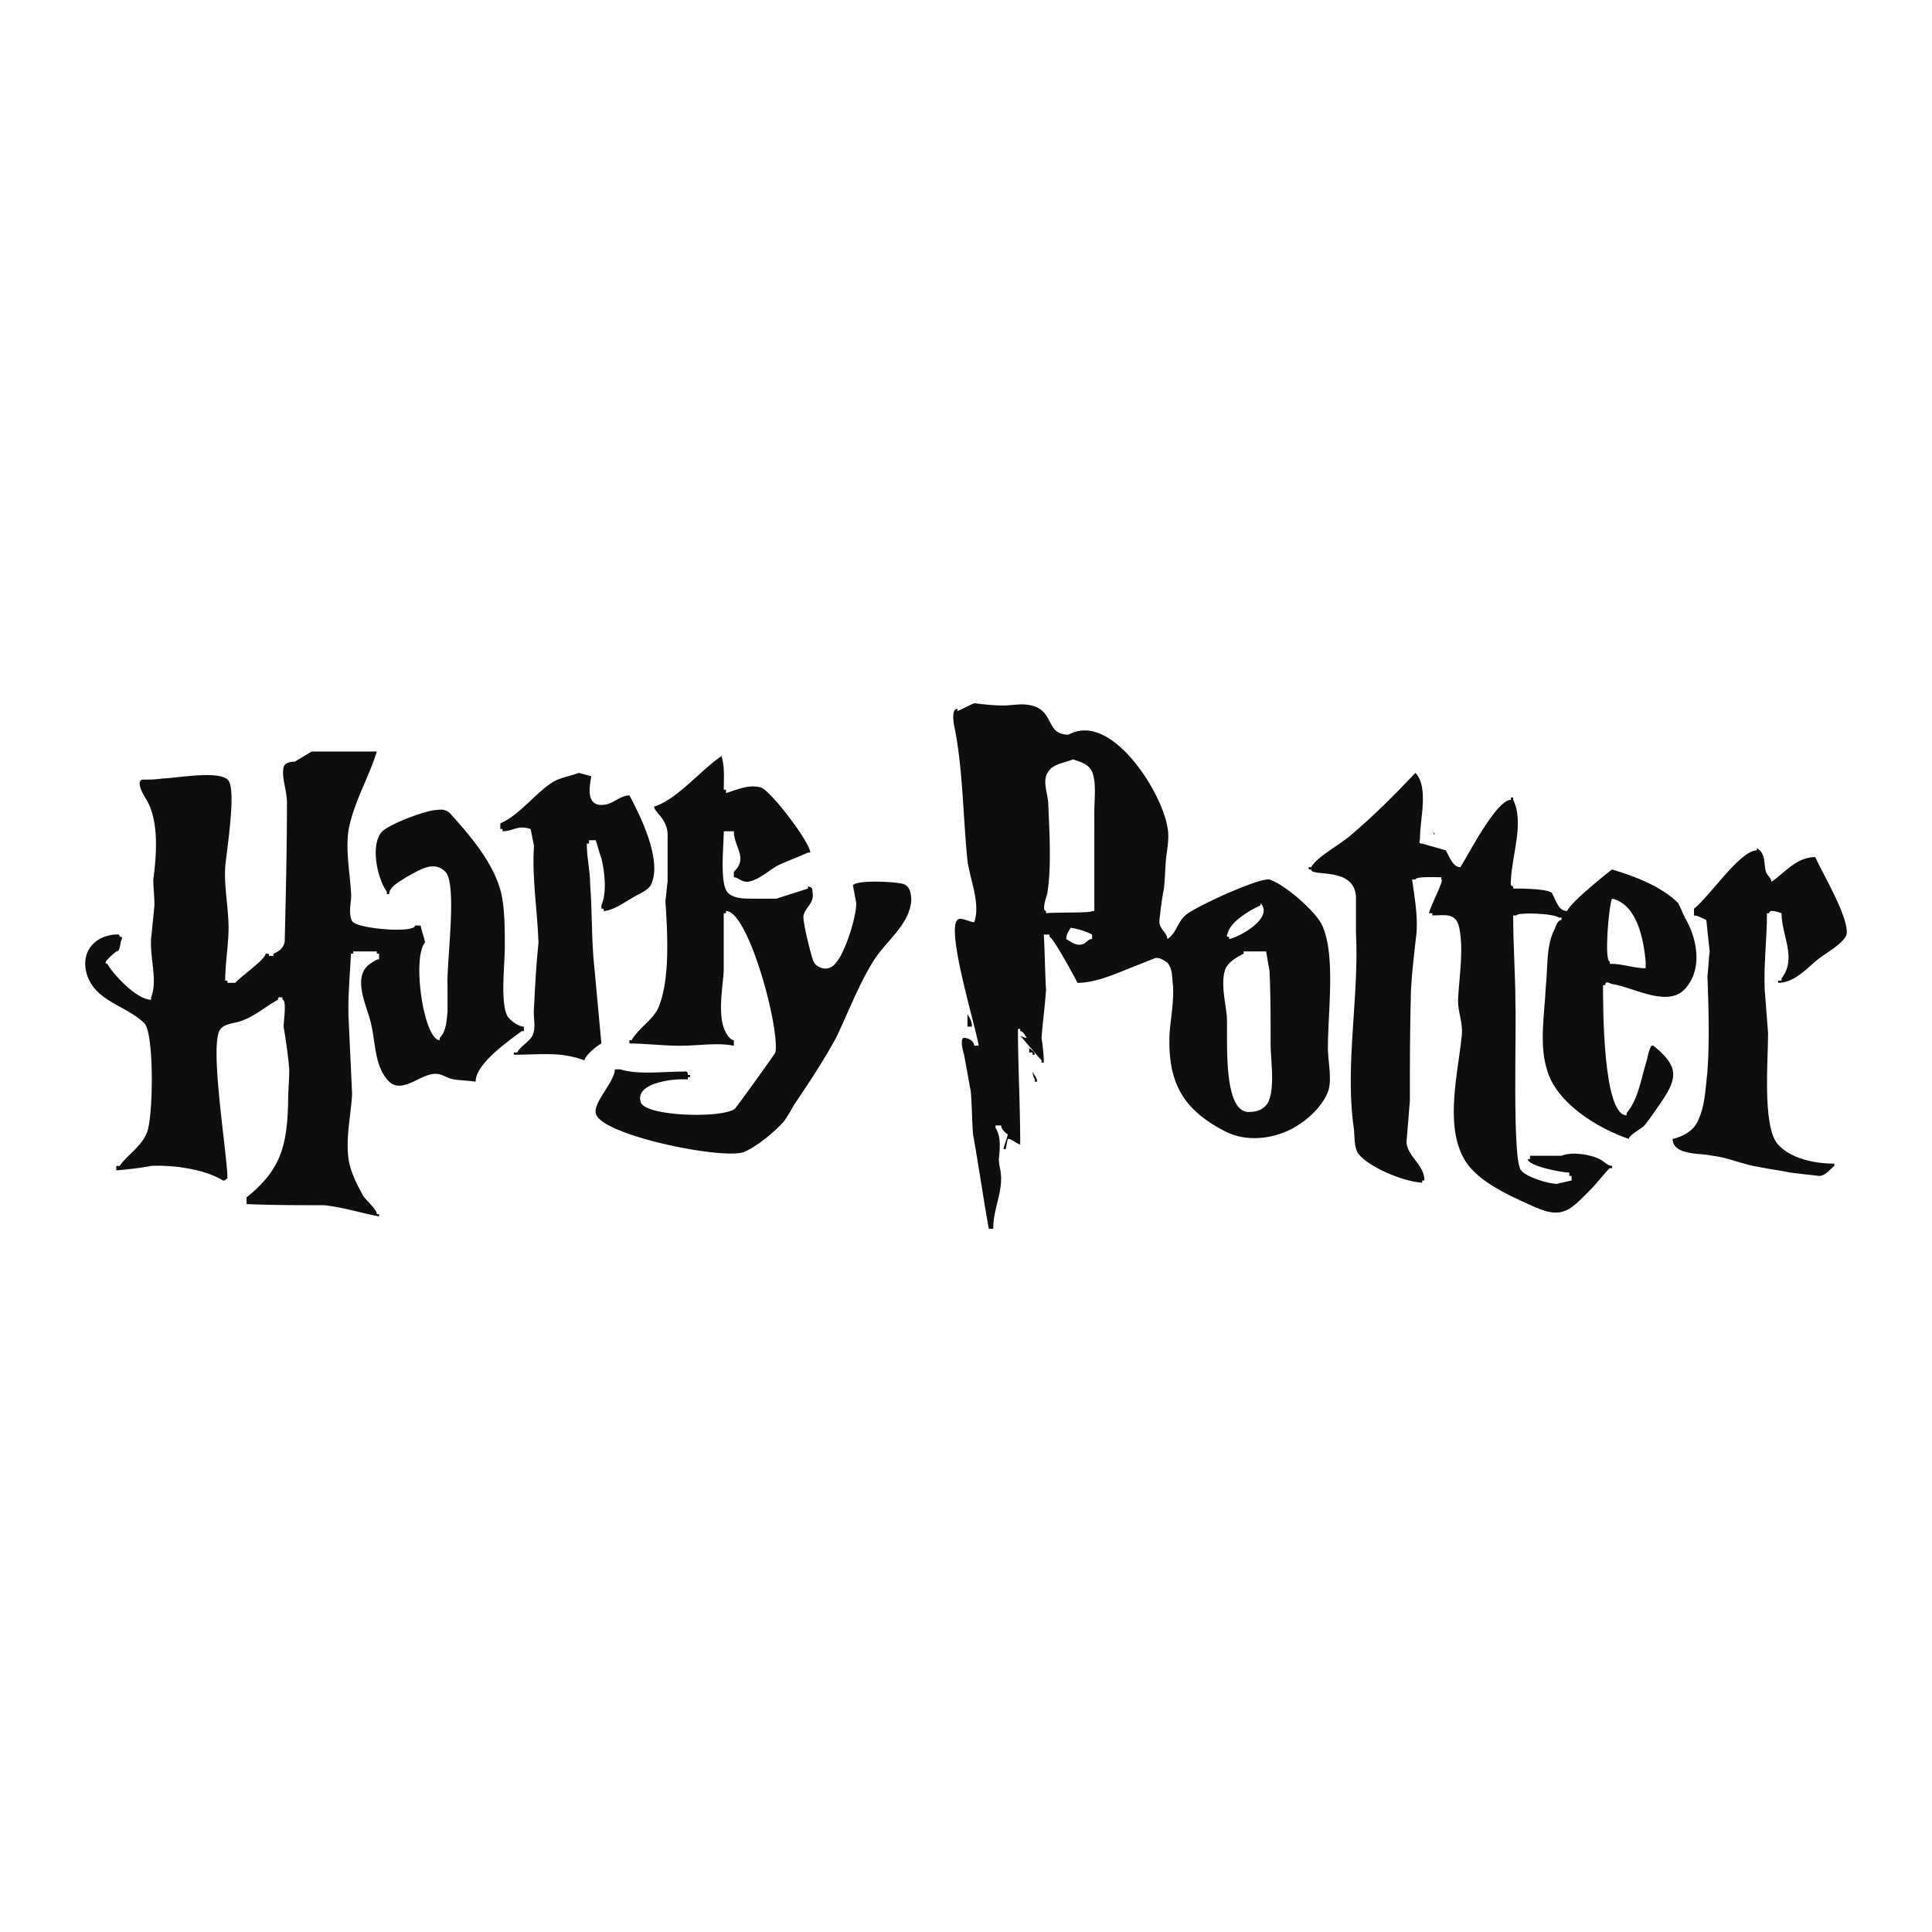<svg xmlns="http://www.w3.org/2000/svg" width="2500" height="2500" viewBox="0 0 192.756 192.756"><g fill-rule="evenodd" clip-rule="evenodd"><path fill="#fff" d="M0 0h192.756v192.756H0V0z"/><path d="M131.924 92.345c-.672-1.457-3.809-4.145-5.266-4.593-1.008-.224-7.617 2.801-8.402 3.585-.783.672-.896 1.792-1.791 2.353 0-.672-.896-1.009-.785-1.905.111-1.008.225-2.017.447-3.137.113-1.008.113-2.016.225-3.137.113-.896.336-2.017.113-3.025-.561-3.473-5.604-11.54-9.859-9.187-2.578 0-1.121-2.913-4.594-3.024-.672 0-1.344.112-1.904.112-1.008 0-1.904-.112-2.914-.224-.559.224-1.12.56-1.68.784v-.224c-.672 0-.336 1.681-.224 2.128.784 4.146.784 8.515 1.232 12.996.224 1.793 1.345 4.37.671 6.162-.448 0-1.343-.561-1.68-.224-1.12 1.12 1.904 10.867 2.129 12.547h-.449c0-.448-.559-.784-1.007-.784s-.112 1.345 0 1.681l.672 3.697c.112 1.345.112 2.801.224 4.257.561 3.137 1.008 6.274 1.568 9.411h.449c0-1.904.783-3.249.783-5.041 0-.784-.225-1.233-.225-1.905.113-1.12.225-2.24-.336-3.137v-.224h.561c0 .336.336.672.672.896-.111.448-.336 1.009-.447 1.457h.225c.111-.336.111-.673.223-1.009.449 0 .785.448 1.232.561 0-4.033-.225-7.73-.225-11.54h.225v.225c.336 0 .449.448.672.672-.223 0-.447-.111-.672-.224 0 0 1.904 2.24 2.129 2.465v.224h.225c0-.784-.113-1.681-.225-2.465.111-1.568.336-3.137.449-4.817-.113-1.792-.113-3.585-.225-5.489h.561v.224c.336 0 2.465 3.921 2.801 4.593 2.016 0 4.256-1.12 6.049-1.793l1.682-.672c.447-.112.895.224 1.232.448.559.672.447 1.456.559 2.24.113 1.681-.223 3.249-.336 4.817-.223 5.042 1.457 7.73 5.715 9.859 2.352 1.12 5.377.56 7.395-.896 1.008-.672 2.24-1.904 2.688-3.137.449-1.12 0-3.024 0-4.369-.002-3.698.784-9.187-.562-12.212zm-22.967 1.344c-.336 0-.447.224-.783.448-.672.336-1.232-.112-1.793-.448 0-.448.225-.785.447-1.121a6.755 6.755 0 0 1 2.129.672v.449zm.225-2.801h-.225c0 .224-3.809.112-4.592.224v-.224c-.449 0 0-1.344.111-1.68.447-2.689.225-6.162.111-8.963 0-1.008-.672-2.353 0-3.249.449-.784 1.682-.896 2.465-1.232.672.225 1.568.448 1.904 1.232.449 1.12.225 2.689.225 4.033l.001 9.859zm13.332 2.129c.336-1.121 2.24-2.241 3.25-2.689v-.224c1.344 1.456-2.018 3.361-3.139 3.585v-.224c-.336 0-.223-.112-.111-.448zm4.033 16.917c-.447.784-1.121 1.009-2.016 1.009-2.578-.112-2.018-7.395-2.129-9.522-.113-1.345-.674-3.474-.113-4.817.336-.673 1.121-1.121 1.793-1.457v-.224h2.24c.113.672.225 1.344.336 1.904.113 2.465.113 4.817.113 7.282 0 1.792.448 4.256-.224 5.825zM52.269 102.876v-.448c-.561 0-1.457-.672-1.681-1.12-.672-1.456-.224-5.042-.224-6.834 0-1.793 0-3.697-.336-5.266-.672-2.913-2.913-5.602-4.929-7.842-.336-.448-.784-.672-1.457-.56-1.12 0-4.929 1.456-5.602 2.24-1.12 1.457-.336 4.706.561 5.938 0 .225-.112.225.224.225 0-.784 1.232-1.345 1.681-1.681 1.12-.56 2.688-1.792 3.921-.56s.112 9.075.224 11.315v2.689c-.112.896-.112 1.904-.784 2.576v.225c-1.569 0-2.801-8.179-1.457-9.747-.112-.56-.336-1.121-.448-1.681h-.56c0 .784-5.826.336-6.274-.448-.448-.896 0-2.017-.112-2.913-.112-1.904-.56-4.257-.224-6.273.56-2.801 2.017-5.153 2.801-7.73h-6.498l-1.681 1.009c-.448 0-1.008.111-1.121.56-.224 1.009.336 2.353.336 3.473 0 4.593-.112 9.299-.224 13.892-.112.672-.56 1.009-1.12 1.232v.224h-.448c0-.224 0-.224-.336-.224 0 .561-2.577 2.353-3.025 2.913h-.784v-.225h-.224c0-1.792.336-3.585.336-5.265 0-1.905-.448-4.033-.336-6.05.112-1.457 1.12-7.506.336-8.626-.784-1.121-5.378-.224-6.61-.224-.672.112-1.344.112-2.017.112-.672.224.225 1.681.448 2.017 1.232 2.129 1.008 5.378.672 7.955 0 .896.112 1.68.112 2.577l-.336 3.361c-.112 2.017.672 4.145 0 5.825v.225c-1.457 0-3.809-2.577-4.369-3.585-.672 0 .784-1.121.896-1.232.448 0 .335-.896.56-1.232v-.224h-.224c0-.336-.224-.224-.56-.224-2.128.224-3.361 1.904-2.688 4.033.896 2.688 3.921 3.025 5.714 4.817 1.008 1.008.896 9.635.224 10.979-.56 1.344-1.904 2.128-2.689 3.248h-.335v.449c1.232-.112 2.353-.225 3.473-.449 2.241-.111 5.378.337 7.17 1.457.336 0 .224-.112.448-.224 0-2.354-1.904-13.669-.672-14.901.448-.56 1.456-.56 2.017-.783 1.344-.448 2.464-1.457 3.697-2.129 0-.336.112-.225.448-.225v.225c.448 0 .112 2.129.112 2.688.224 1.345.448 2.801.561 4.258 0 1.12-.112 2.24-.112 3.36-.112 4.369-.784 6.723-4.146 9.411v.672c2.577.112 5.154.112 7.73.112 2.017.225 3.697.784 5.49 1.12v-.224h-.224c0-.561-1.232-1.457-1.456-2.017-.561-1.009-1.121-2.129-1.345-3.361-.336-2.241.224-4.481.336-6.61-.112-2.464-.224-4.817-.336-7.281-.112-2.241.112-4.481.224-6.723h.224v-.224h2.353v.224h.224v.561c-.336 0-.672.336-.896.448-1.905 1.344-.224 4.369.112 6.05.448 1.904.336 4.257 1.792 5.713 1.345 1.232 3.137-.784 4.594-.784.784 0 1.12.448 1.904.561.672.112 1.457.112 2.129.224 0-1.792 3.249-4.033 4.593-5.041.111-.003.111-.003.223-.003zM90.136 88.2c-.672-.224-4.481-.448-5.042.112.112.56.224 1.232.336 1.793 0 1.456-1.121 4.929-2.017 5.938-.336.448-.784.672-1.344.561-.336-.112-.672-.225-.896-.673-.224-.448-1.12-4.033-1.008-4.593.224-.896 1.121-1.232.896-2.353 0-.448-.112-.448-.448-.56v.224c-1.008.336-2.129.672-3.137 1.009h-2.353c-.896 0-1.905 0-2.465-.561-.896-.784-.448-4.705-.448-6.162h1.008c0 1.568 1.457 2.689 0 4.033v.56c.448 0 .672.448 1.345.448 1.121-.112 2.241-1.232 3.137-1.681 1.008-.448 1.904-.784 2.913-1.232h.224c0-1.008-3.921-6.162-4.93-6.498-1.232-.336-2.353.225-3.473.561v-.336h-.225c0-1.121.112-2.241-.224-3.361-2.129 1.457-4.481 4.369-6.722 5.042 0 .56 1.232 1.12 1.344 2.689v4.817c-.112.672-.112 1.232-.224 1.904.224 3.249.448 7.507-.561 10.307-.448 1.457-2.017 2.241-2.801 3.586h-.224v.336c1.568 0 3.361.224 5.042.224 1.904 0 3.697-.336 5.377 0v-.56c-.448 0-.896-.896-1.008-1.232-.56-1.681-.112-3.922 0-5.714v-5.714h.225v-.224c2.24 0 5.377 11.652 4.929 14.117-.112.224-3.809 5.377-4.033 5.602-1.232 1.008-9.075.784-9.411-.673-.561-1.904 3.249-2.353 4.705-2.24v-.224h.225v-.225h-.225c0-.448-.224-.336-.448-.336-2.017 0-4.593.336-6.273-.224h-.561c0 1.231-2.128 3.248-1.904 4.368.336 2.129 12.211 4.594 14.676 3.922 1.232-.448 3.137-2.017 4.034-3.025.447-.56.784-1.232 1.12-1.792 1.456-2.129 2.913-4.369 4.145-6.61 1.232-2.576 2.241-5.266 3.697-7.618 1.232-2.017 3.585-3.585 3.809-6.05.002-.674-.11-1.458-.782-1.682z" fill="#0c0e0f"/><path d="M59.327 96.826c-.336-2.913-.224-5.714-.448-8.626 0-1.345-.336-2.577-.336-4.033h.224v-.336h.672c.224.672.336 1.232.561 1.793.336 1.344.56 3.473 0 4.705v.336h.224v.224c.896 0 2.128-.896 2.913-1.344.56-.336 1.456-.672 1.792-1.232 1.232-2.465-1.121-7.058-2.129-8.962-.784 0-1.457.672-2.241.896-2.128.448-1.792-1.568-1.568-2.801-.448-.112-.784-.224-1.232-.336-.896.336-1.792.448-2.577.896-1.792 1.121-3.249 3.249-5.266 4.145v.561h.224v.224c1.121 0 1.456-.672 2.801-.224l.336 1.681c-.224 3.137.336 6.386.448 9.635-.224 2.129-.336 4.257-.448 6.498-.112.896.224 1.904-.112 2.688-.224.672-1.232 1.12-1.569 1.793h-.335v.224c2.8 0 4.593-.336 7.058.561 0-.448 1.232-1.457 1.681-1.681-.225-2.467-.449-4.82-.673-7.285zM164.975 104.332h-.225c-.225.448-.336.896-.447 1.457-.561 1.681-.785 3.809-2.018 5.265v.225c-2.352 0-2.352-10.755-2.352-12.996h.223c0-.448.336-.224.672-.111 2.242.336 5.826 2.576 7.508.224 1.568-2.017.896-4.929-.225-6.834-.225-.448-.447-1.008-.672-1.456-1.682-1.681-4.369-2.689-6.611-3.361 0 0-4.031 3.137-4.48 4.145-.896 0-1.121-1.12-1.457-1.68 0-.561-3.248-.561-3.92-.561v-.224c-.336 0-.225-.336-.225-.672.111-2.465 1.344-5.714.225-7.955v-.224c-.225 0-.225-.112-.225.224-1.457 0-4.258 5.49-5.041 6.722-.785 0-1.121-1.121-1.457-1.68-.783-.225-1.568-.448-2.352-.672-.449 0-.225-.224-.225-.561 0-1.904.896-5.042-.449-6.498-2.129 2.241-4.145 4.257-6.385 6.162-1.121 1.008-3.361 2.128-4.033 3.249-.336 0-.225-.112-.225.224h.225c0 .784 4.258-.336 4.48 2.688v3.585c.336 6.386-1.119 13.22-.223 19.494.111.784 0 1.904.447 2.577 1.008 1.344 4.48 2.801 6.387 2.913v-.225h.223c0-1.568-1.68-2.353-1.793-3.81.113-1.456.225-2.8.338-4.145 0-3.697 0-7.395.111-11.092.111-1.904.336-3.809.561-5.713.111-1.905-.225-3.585-.449-5.266h.336c0-.336 2.129-.224 2.578-.224v.224c.336 0-1.121 2.689-1.232 3.361h.336v.224c1.232 0 2.352-.336 2.688 1.232.449 2.241 0 4.818-.111 6.946-.111 1.457.561 2.465.336 4.033-.447 4.146-2.016 10.195 1.232 13.332 1.568 1.568 4.146 2.689 6.162 3.586 2.801 1.231 3.586.111 5.49-1.793.672-.672 1.232-1.457 1.904-2.129.336 0 .223.112.223-.225-.447 0-.783-.447-1.23-.672-.896-.448-2.689-.784-3.811-.336h-3.137v.336h-.225c0 .672 3.361 1.345 4.146 1.345v.336h.225v.448c-.449.112-1.01.225-1.457.336-.896 0-3.025-.672-3.586-1.344-.896-1.009-.447-14.005-.559-16.582 0-2.8-.225-5.825-.225-8.85h.336c0-.336 3.697-.224 4.256.224.338 0 .225-.112.225.224-.336 0-.561.56-.672.896-.896 1.681-.672 3.922-.896 5.826-.111 2.576-.672 5.714.113 8.179.895 3.36 5.152 5.938 8.178 6.945 0-.336 1.008-.896 1.457-1.232.672-.784 1.232-1.681 1.791-2.465 1.682-2.461 1.682-3.582-.782-5.599zm-4.147-14.676c2.465.56 3.139 3.921 3.361 6.273v.673c-1.232 0-2.24-.448-3.584-.448v-.225c-.56.001-.113-5.489.223-6.273z" fill="#0c0e0f"/><path d="M143.127 83.158c-.111-.112-.223-.112-.223-.224.112.112.223.56.223.224zM181.107 85.511c-1.904 0-3.025 1.568-4.369 2.465 0-.336-.449-.672-.561-1.008-.225-1.008 0-1.792-.896-2.353v.225c-1.68 0-4.705 4.593-6.273 5.825v.672c.447 0 .896.336 1.232.448.111 1.12.225 2.128.336 3.137-.111.784-.111 1.568-.225 2.465.113 3.024.225 6.497 0 9.522-.225 1.904-.225 3.473-1.008 5.041-.447.896-1.457 1.457-2.465 1.681 0 .561.336.896.785 1.12 1.008.448 2.127.337 3.248.561 1.68.225 3.025.896 4.594 1.12 1.008.225 2.129.337 3.137.561.896.112 1.904.224 2.912.336.672-.112.896-.56 1.457-1.009v-.224c-2.129 0-4.48-.56-5.713-2.017-1.457-1.904-.896-8.29-.896-10.979-.113-1.456-.225-2.913-.336-4.369-.113-2.465.223-5.041.223-7.618h.225c0-.448.896-.112 1.232 0 0 2.241 1.568 4.481 0 6.498v.224h-.336v.225c1.457 0 2.689-1.232 3.697-2.129.896-.784 2.352-1.456 3.025-2.464.784-1.234-2.464-6.612-3.025-7.956zM96.522 102.428h.448c0-.56-.225-.896-.448-1.232v1.232zM103.02 105.229h.225c0-.336-.336-.448-.561-.672v.448c.336 0 .336-.112.336.224zM103.244 107.693v.224h.225c0-.447-.336-.672-.449-1.008 0 .336.113.561.224.784z" fill="#0c0e0f"/></g></svg>